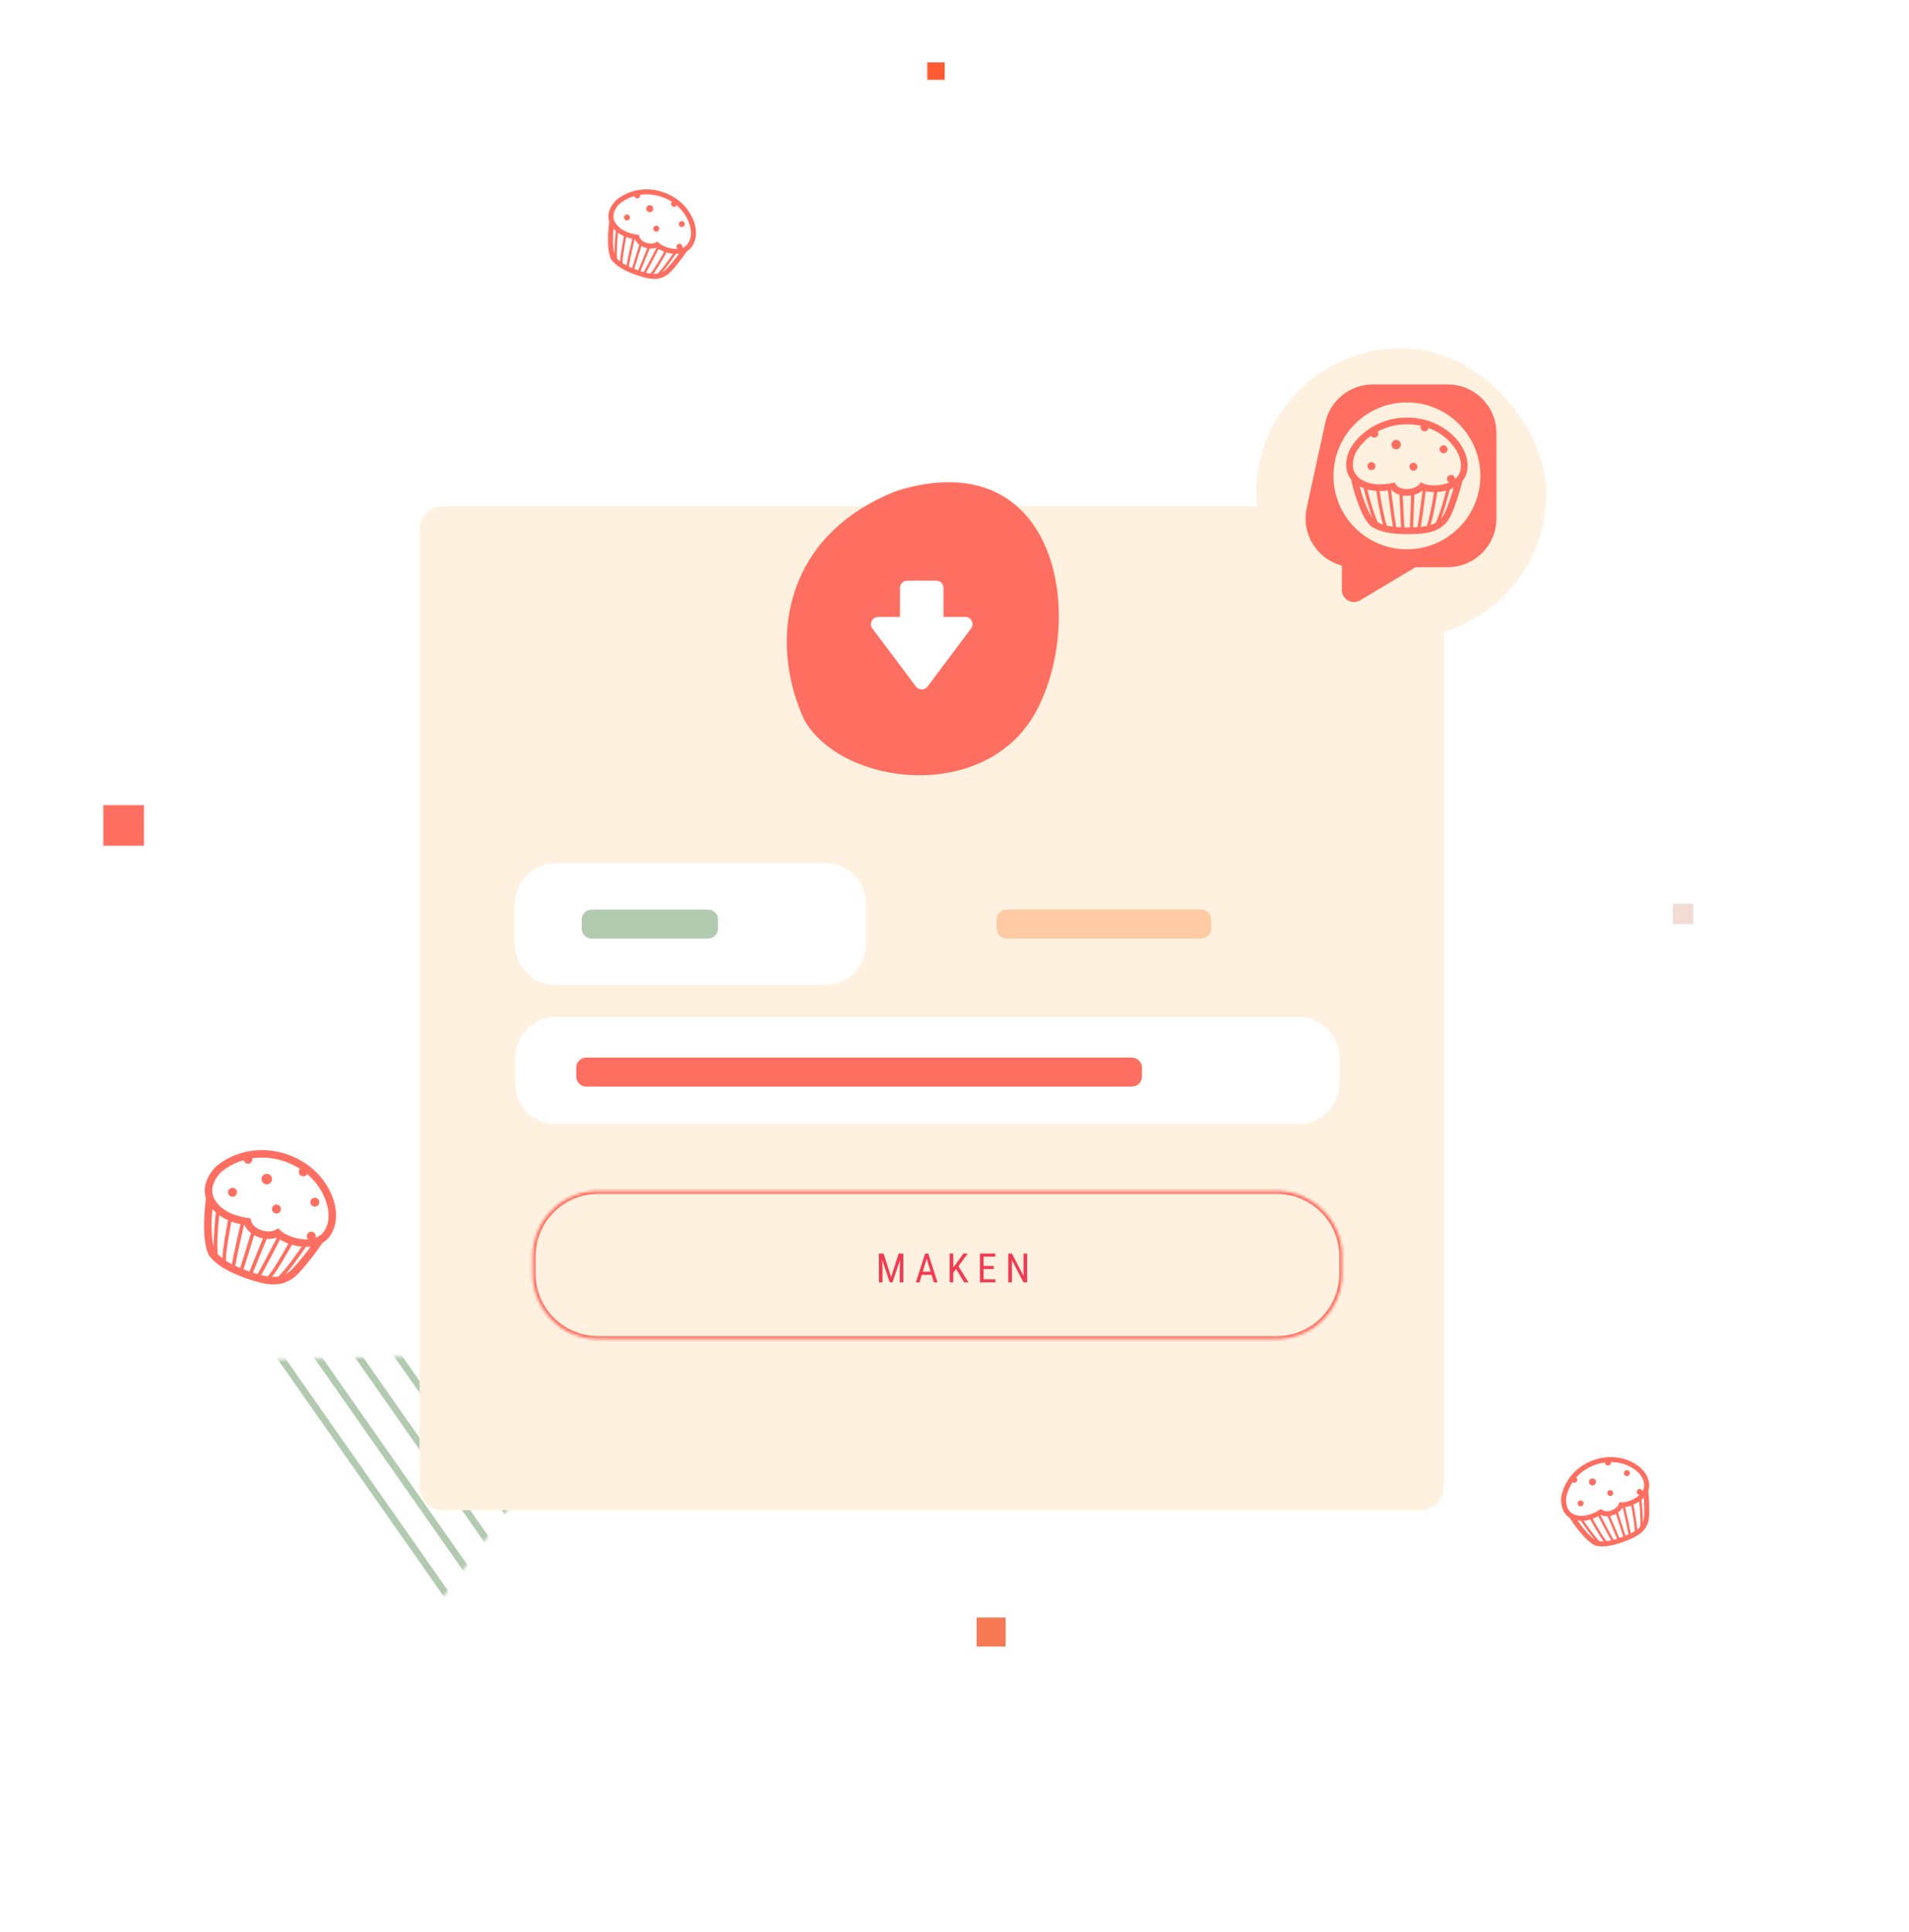 <svg width="658" height="666" viewBox="0 0 658 666" fill="none" xmlns="http://www.w3.org/2000/svg">
<path fill-rule="evenodd" clip-rule="evenodd" d="M35.62 277.506H49.62V291.506H35.62V277.506Z" fill="#FF6F61"/>
<path fill-rule="evenodd" clip-rule="evenodd" d="M336.62 557.506H346.62V567.506H336.62V557.506Z" fill="#F77A56"/>
<path fill-rule="evenodd" clip-rule="evenodd" d="M319.62 21.506H325.62V27.506H319.62V21.506Z" fill="#FF5B32"/>
<path fill-rule="evenodd" clip-rule="evenodd" d="M576.62 311.506H583.62V318.506H576.62V311.506Z" fill="#F2DAD5"/>
<path fill-rule="evenodd" clip-rule="evenodd" d="M101.364 184.201C100.792 185.111 100.245 186.514 99.885 186.459C93.763 185.533 87.873 183.768 83.614 178.535C82.636 177.329 82.089 174.89 82.505 173.405C82.879 172.09 84.981 170.331 86.136 170.468C93.92 171.443 98.346 177.017 101.364 184.201Z" fill="white"/>
<path fill-rule="evenodd" clip-rule="evenodd" d="M92.274 107.736C91.41 108.655 90.649 109.67 89.617 110.413C89.332 110.617 88.122 110.125 87.548 109.722C85.096 108.047 82.723 106.177 83.522 103.168C83.788 102.149 85.073 101.234 86.119 100.511C86.413 100.303 87.618 100.779 88.206 101.17C90.7 102.821 92.835 104.679 92.274 107.736Z" fill="white"/>
<path fill-rule="evenodd" clip-rule="evenodd" d="M164.017 97.136C162.705 98.249 161.586 99.887 160.101 100.263C158.543 100.674 155.663 100.453 155.062 99.511C152.113 94.826 151.204 89.735 154.262 84.65C154.617 84.053 155.663 83.387 156.295 83.467C158.005 83.677 160.331 83.758 161.22 84.805C164.247 88.347 164.864 92.667 164.017 97.136Z" fill="white"/>
<path fill-rule="evenodd" clip-rule="evenodd" d="M535.844 467.612C599.014 343.019 521.539 1.581 236.517 112.916C-48.505 224.252 79.626 411.731 176.376 488.71C273.126 565.688 472.674 592.205 535.844 467.612Z" fill="white"/>
<mask id="mask0_309_2365" style="mask-type:luminance" maskUnits="userSpaceOnUse" x="91" y="465" width="124" height="87">
<path d="M214.616 467.06L152.505 550.754C152.482 550.785 152.457 550.815 152.43 550.843C152.404 550.872 152.375 550.899 152.345 550.924C152.315 550.949 152.284 550.972 152.252 550.993C152.219 551.015 152.185 551.034 152.15 551.051C152.116 551.069 152.08 551.084 152.043 551.097C152.007 551.11 151.969 551.122 151.932 551.131C151.893 551.14 151.855 551.147 151.816 551.15C151.778 551.155 151.739 551.157 151.7 551.157C151.661 551.157 151.622 551.155 151.583 551.15C151.544 551.146 151.506 551.138 151.468 551.129C151.43 551.12 151.393 551.109 151.357 551.095C151.32 551.082 151.284 551.066 151.249 551.048C151.215 551.031 151.182 551.011 151.15 550.99C151.117 550.968 151.085 550.945 151.056 550.92C151.026 550.894 150.998 550.867 150.971 550.838C150.945 550.81 150.92 550.78 150.897 550.749L91.953 470.298C91.939 470.279 91.926 470.261 91.914 470.241C91.902 470.222 91.891 470.203 91.88 470.183C91.869 470.163 91.859 470.143 91.85 470.122C91.84 470.101 91.832 470.08 91.824 470.059C91.816 470.038 91.808 470.017 91.802 469.995C91.795 469.973 91.789 469.951 91.784 469.929C91.779 469.907 91.775 469.885 91.772 469.863C91.768 469.84 91.765 469.818 91.763 469.795C91.761 469.773 91.76 469.75 91.76 469.727C91.759 469.705 91.76 469.682 91.761 469.659C91.762 469.637 91.763 469.614 91.766 469.592C91.769 469.569 91.772 469.547 91.776 469.525C91.78 469.502 91.785 469.48 91.791 469.458C91.797 469.436 91.803 469.415 91.81 469.393C91.817 469.372 91.825 469.35 91.834 469.329C91.842 469.308 91.852 469.288 91.861 469.267C91.871 469.247 91.882 469.227 91.893 469.207C91.905 469.188 91.917 469.169 91.929 469.15C91.942 469.131 91.955 469.113 91.969 469.095C91.983 469.077 91.998 469.059 92.013 469.042C92.028 469.026 92.043 469.009 92.059 468.993C92.076 468.977 92.092 468.962 92.11 468.947C92.127 468.933 92.145 468.919 92.163 468.905C92.181 468.892 92.2 468.879 92.219 468.867C92.238 468.854 92.257 468.843 92.277 468.832C92.297 468.821 92.317 468.811 92.338 468.801C92.358 468.792 92.379 468.783 92.4 468.775C92.421 468.766 92.443 468.759 92.464 468.752C92.486 468.746 92.508 468.74 92.53 468.735C92.552 468.729 92.574 468.725 92.597 468.721C92.619 468.718 92.641 468.715 92.664 468.713C92.686 468.71 92.709 468.709 92.732 468.709L213.787 465.466C213.81 465.466 213.834 465.466 213.857 465.467C213.88 465.468 213.903 465.47 213.927 465.472C213.95 465.475 213.973 465.478 213.996 465.483C214.018 465.487 214.041 465.492 214.064 465.498C214.086 465.504 214.109 465.51 214.131 465.518C214.153 465.525 214.175 465.533 214.196 465.542C214.218 465.551 214.239 465.561 214.26 465.571C214.28 465.581 214.301 465.592 214.321 465.604C214.341 465.616 214.361 465.629 214.38 465.642C214.399 465.655 214.418 465.669 214.436 465.683C214.454 465.698 214.472 465.713 214.489 465.729C214.506 465.744 214.523 465.761 214.539 465.777C214.555 465.794 214.57 465.812 214.585 465.83C214.6 465.848 214.614 465.866 214.627 465.885C214.641 465.904 214.654 465.923 214.666 465.943C214.678 465.963 214.69 465.983 214.7 466.004C214.711 466.025 214.721 466.046 214.73 466.067C214.74 466.088 214.748 466.11 214.756 466.132C214.764 466.154 214.771 466.176 214.777 466.199C214.783 466.221 214.788 466.244 214.793 466.266C214.798 466.289 214.801 466.312 214.804 466.335C214.808 466.358 214.81 466.382 214.811 466.405C214.813 466.428 214.813 466.451 214.813 466.475C214.813 466.498 214.812 466.521 214.81 466.544C214.808 466.568 214.805 466.591 214.802 466.614C214.798 466.637 214.794 466.66 214.789 466.682C214.784 466.705 214.778 466.727 214.771 466.75C214.765 466.772 214.757 466.794 214.749 466.816C214.741 466.838 214.732 466.859 214.723 466.88C214.713 466.902 214.702 466.922 214.691 466.943C214.68 466.963 214.668 466.983 214.656 467.003C214.643 467.023 214.63 467.042 214.616 467.06Z" fill="white"/>
</mask>
<g mask="url(#mask0_309_2365)">
<path fill-rule="evenodd" clip-rule="evenodd" d="M272.088 497.716L270.172 499.058L191.634 386.894L193.55 385.552L272.088 497.716Z" fill="#B2CBB0"/>
<path fill-rule="evenodd" clip-rule="evenodd" d="M261.929 504.491L260.013 505.833L181.474 393.669L183.391 392.327L261.929 504.491Z" fill="#B2CBB0"/>
<path fill-rule="evenodd" clip-rule="evenodd" d="M254.007 510.583L252.091 511.924L173.553 399.76L175.469 398.418L254.007 510.583Z" fill="#B2CBB0"/>
<path fill-rule="evenodd" clip-rule="evenodd" d="M243.848 517.357L241.932 518.699L163.393 406.535L165.31 405.193L243.848 517.357Z" fill="#B2CBB0"/>
<path fill-rule="evenodd" clip-rule="evenodd" d="M233.688 524.132L231.772 525.474L153.234 413.31L155.15 411.968L233.688 524.132Z" fill="#B2CBB0"/>
<path fill-rule="evenodd" clip-rule="evenodd" d="M225.767 530.224L223.85 531.565L145.312 419.401L147.229 418.06L225.767 530.224Z" fill="#B2CBB0"/>
<path fill-rule="evenodd" clip-rule="evenodd" d="M215.607 536.999L213.691 538.34L135.153 426.176L137.069 424.834L215.607 536.999Z" fill="#B2CBB0"/>
<path fill-rule="evenodd" clip-rule="evenodd" d="M206.961 544.893L205.045 546.234L126.507 434.07L128.423 432.729L206.961 544.893Z" fill="#B2CBB0"/>
<path fill-rule="evenodd" clip-rule="evenodd" d="M196.356 549.864L194.44 551.206L115.902 439.042L117.818 437.7L196.356 549.864Z" fill="#B2CBB0"/>
<path fill-rule="evenodd" clip-rule="evenodd" d="M187.368 556.639L185.452 557.981L106.914 445.817L108.83 444.475L187.368 556.639Z" fill="#B2CBB0"/>
<path fill-rule="evenodd" clip-rule="evenodd" d="M178.721 564.534L176.805 565.875L98.266 453.711L100.183 452.37L178.721 564.534Z" fill="#B2CBB0"/>
<path fill-rule="evenodd" clip-rule="evenodd" d="M169.287 569.505L167.371 570.847L88.833 458.683L90.749 457.341L169.287 569.505Z" fill="#B2CBB0"/>
<path fill-rule="evenodd" clip-rule="evenodd" d="M159.47 577.399L157.554 578.741L79.016 466.577L80.932 465.235L159.47 577.399Z" fill="#B2CBB0"/>
<path fill-rule="evenodd" clip-rule="evenodd" d="M150.087 582.713L148.171 584.055L69.633 471.891L71.549 470.549L150.087 582.713Z" fill="#B2CBB0"/>
</g>
<g filter="url(#filter0_d_309_2365)">
<path fill-rule="evenodd" clip-rule="evenodd" d="M152.619 149.506H489.621C489.752 149.506 489.882 149.509 490.013 149.515C490.144 149.522 490.275 149.532 490.405 149.544C490.535 149.557 490.665 149.573 490.795 149.592C490.924 149.612 491.053 149.634 491.181 149.66C491.31 149.685 491.438 149.714 491.565 149.746C491.692 149.777 491.818 149.812 491.943 149.85C492.068 149.888 492.193 149.929 492.316 149.973C492.439 150.018 492.561 150.065 492.682 150.115C492.803 150.165 492.922 150.218 493.041 150.274C493.159 150.33 493.276 150.389 493.392 150.45C493.507 150.512 493.621 150.577 493.733 150.644C493.846 150.711 493.956 150.781 494.065 150.854C494.174 150.927 494.281 151.002 494.386 151.08C494.491 151.158 494.595 151.239 494.696 151.322C494.797 151.405 494.896 151.49 494.993 151.578C495.09 151.666 495.184 151.756 495.277 151.849C495.37 151.941 495.46 152.036 495.548 152.133C495.636 152.23 495.721 152.329 495.804 152.43C495.887 152.532 495.968 152.635 496.046 152.74C496.124 152.845 496.199 152.952 496.272 153.061C496.345 153.17 496.415 153.28 496.482 153.393C496.549 153.505 496.614 153.619 496.675 153.734C496.737 153.85 496.796 153.967 496.852 154.085C496.908 154.203 496.961 154.323 497.011 154.444C497.061 154.565 497.108 154.687 497.152 154.81C497.197 154.933 497.238 155.058 497.276 155.183C497.314 155.308 497.349 155.434 497.38 155.561C497.412 155.688 497.441 155.816 497.466 155.944C497.492 156.073 497.514 156.202 497.533 156.331C497.552 156.461 497.568 156.591 497.581 156.721C497.594 156.851 497.604 156.982 497.61 157.112C497.617 157.243 497.62 157.374 497.62 157.505V487.507C497.62 487.638 497.617 487.768 497.61 487.899C497.604 488.03 497.594 488.161 497.581 488.291C497.568 488.421 497.552 488.551 497.533 488.681C497.514 488.81 497.492 488.939 497.466 489.067C497.441 489.196 497.412 489.324 497.38 489.451C497.349 489.578 497.314 489.704 497.276 489.829C497.238 489.954 497.197 490.079 497.152 490.202C497.108 490.325 497.061 490.447 497.011 490.568C496.961 490.689 496.908 490.808 496.852 490.927C496.796 491.045 496.737 491.162 496.675 491.278C496.614 491.393 496.549 491.507 496.482 491.619C496.415 491.732 496.345 491.842 496.272 491.951C496.199 492.06 496.124 492.167 496.046 492.272C495.968 492.377 495.887 492.48 495.804 492.581C495.721 492.682 495.636 492.782 495.548 492.879C495.46 492.976 495.37 493.07 495.277 493.163C495.184 493.256 495.09 493.346 494.993 493.434C494.896 493.522 494.797 493.607 494.696 493.69C494.595 493.773 494.491 493.854 494.386 493.932C494.281 494.01 494.174 494.085 494.065 494.158C493.956 494.231 493.846 494.301 493.733 494.368C493.621 494.435 493.507 494.5 493.392 494.561C493.276 494.623 493.159 494.682 493.041 494.738C492.922 494.794 492.803 494.847 492.682 494.897C492.561 494.947 492.439 494.994 492.316 495.038C492.193 495.083 492.068 495.124 491.943 495.162C491.818 495.2 491.692 495.235 491.565 495.266C491.438 495.298 491.31 495.327 491.181 495.352C491.053 495.378 490.924 495.4 490.795 495.419C490.665 495.438 490.535 495.454 490.405 495.467C490.275 495.48 490.144 495.49 490.013 495.496C489.882 495.503 489.752 495.506 489.621 495.506H152.619C152.488 495.506 152.357 495.503 152.227 495.496C152.096 495.49 151.965 495.48 151.835 495.467C151.705 495.454 151.575 495.438 151.445 495.419C151.316 495.4 151.187 495.378 151.059 495.352C150.93 495.327 150.803 495.298 150.676 495.266C150.549 495.235 150.422 495.2 150.297 495.162C150.172 495.124 150.048 495.083 149.924 495.038C149.801 494.994 149.679 494.947 149.558 494.897C149.437 494.847 149.317 494.794 149.199 494.738C149.081 494.682 148.964 494.623 148.848 494.561C148.733 494.5 148.619 494.435 148.507 494.368C148.395 494.301 148.284 494.231 148.175 494.158C148.066 494.085 147.959 494.01 147.854 493.932C147.749 493.854 147.646 493.773 147.545 493.69C147.443 493.607 147.344 493.522 147.247 493.434C147.15 493.346 147.056 493.256 146.963 493.163C146.87 493.07 146.78 492.976 146.692 492.879C146.604 492.782 146.519 492.682 146.436 492.581C146.353 492.48 146.272 492.377 146.194 492.272C146.116 492.167 146.041 492.06 145.968 491.951C145.895 491.842 145.825 491.732 145.758 491.619C145.691 491.507 145.626 491.393 145.565 491.278C145.503 491.162 145.444 491.045 145.388 490.927C145.332 490.808 145.279 490.689 145.229 490.568C145.179 490.447 145.132 490.325 145.088 490.202C145.044 490.079 145.003 489.954 144.965 489.829C144.927 489.704 144.892 489.578 144.86 489.451C144.828 489.324 144.799 489.196 144.774 489.067C144.748 488.939 144.726 488.81 144.707 488.681C144.687 488.551 144.671 488.421 144.659 488.291C144.646 488.161 144.636 488.03 144.63 487.899C144.623 487.768 144.62 487.638 144.62 487.507V157.505C144.62 157.374 144.623 157.243 144.63 157.112C144.636 156.982 144.646 156.851 144.659 156.721C144.671 156.591 144.687 156.461 144.707 156.331C144.726 156.202 144.748 156.073 144.774 155.944C144.799 155.816 144.828 155.688 144.86 155.561C144.892 155.434 144.927 155.308 144.965 155.183C145.003 155.058 145.044 154.933 145.088 154.81C145.132 154.687 145.179 154.565 145.229 154.444C145.279 154.323 145.332 154.203 145.388 154.085C145.444 153.967 145.503 153.85 145.565 153.734C145.626 153.619 145.691 153.505 145.758 153.393C145.825 153.28 145.895 153.17 145.968 153.061C146.041 152.952 146.116 152.845 146.194 152.74C146.272 152.635 146.353 152.532 146.436 152.43C146.519 152.329 146.604 152.23 146.692 152.133C146.78 152.036 146.87 151.941 146.963 151.849C147.056 151.756 147.15 151.666 147.247 151.578C147.344 151.49 147.443 151.405 147.545 151.322C147.646 151.239 147.749 151.158 147.854 151.08C147.959 151.002 148.066 150.927 148.175 150.854C148.284 150.781 148.395 150.711 148.507 150.644C148.619 150.577 148.733 150.512 148.848 150.45C148.964 150.389 149.081 150.33 149.199 150.274C149.317 150.218 149.437 150.165 149.558 150.115C149.679 150.065 149.801 150.018 149.924 149.973C150.048 149.929 150.172 149.888 150.297 149.85C150.422 149.812 150.549 149.777 150.676 149.746C150.803 149.714 150.93 149.685 151.059 149.66C151.187 149.634 151.316 149.612 151.445 149.592C151.575 149.573 151.705 149.557 151.835 149.544C151.965 149.532 152.096 149.522 152.227 149.515C152.357 149.509 152.488 149.506 152.619 149.506Z" fill="#FFF1E0"/>
</g>
<path fill-rule="evenodd" clip-rule="evenodd" d="M191.619 350.506H447.621C447.85 350.506 448.079 350.511 448.308 350.523C448.537 350.534 448.765 350.551 448.993 350.573C449.221 350.596 449.448 350.624 449.675 350.657C449.902 350.691 450.127 350.73 450.352 350.775C450.577 350.82 450.8 350.87 451.022 350.925C451.245 350.981 451.466 351.042 451.685 351.109C451.904 351.175 452.122 351.247 452.337 351.324C452.553 351.401 452.767 351.484 452.978 351.571C453.19 351.659 453.399 351.752 453.606 351.85C453.813 351.948 454.018 352.051 454.22 352.159C454.422 352.267 454.621 352.38 454.818 352.498C455.015 352.615 455.208 352.738 455.398 352.865C455.589 352.992 455.776 353.124 455.96 353.261C456.144 353.397 456.325 353.538 456.502 353.683C456.679 353.829 456.852 353.978 457.022 354.132C457.192 354.286 457.358 354.444 457.52 354.606C457.682 354.768 457.84 354.934 457.994 355.104C458.147 355.273 458.297 355.447 458.442 355.624C458.587 355.801 458.728 355.982 458.865 356.166C459.002 356.35 459.134 356.537 459.261 356.727C459.388 356.918 459.511 357.111 459.628 357.308C459.746 357.504 459.859 357.704 459.967 357.906C460.075 358.108 460.178 358.312 460.276 358.52C460.374 358.727 460.467 358.936 460.554 359.148C460.642 359.359 460.725 359.573 460.802 359.789C460.879 360.004 460.95 360.222 461.017 360.441C461.084 360.66 461.145 360.881 461.2 361.103C461.256 361.326 461.306 361.549 461.351 361.774C461.396 361.998 461.435 362.224 461.468 362.451C461.502 362.677 461.53 362.905 461.553 363.133C461.575 363.361 461.592 363.589 461.603 363.818C461.614 364.047 461.62 364.276 461.62 364.505V373.507C461.62 373.736 461.614 373.965 461.603 374.194C461.592 374.423 461.575 374.651 461.553 374.879C461.53 375.107 461.502 375.334 461.468 375.561C461.435 375.788 461.396 376.013 461.351 376.238C461.306 376.463 461.256 376.686 461.2 376.908C461.145 377.131 461.084 377.351 461.017 377.571C460.95 377.79 460.879 378.007 460.802 378.223C460.725 378.439 460.642 378.652 460.554 378.864C460.467 379.076 460.374 379.285 460.276 379.492C460.178 379.699 460.075 379.904 459.967 380.106C459.859 380.308 459.746 380.507 459.628 380.704C459.511 380.9 459.388 381.094 459.261 381.284C459.134 381.475 459.002 381.662 458.865 381.846C458.728 382.03 458.587 382.211 458.442 382.388C458.297 382.565 458.147 382.738 457.994 382.908C457.84 383.078 457.682 383.244 457.52 383.406C457.358 383.568 457.192 383.726 457.022 383.879C456.852 384.033 456.679 384.183 456.502 384.328C456.325 384.474 456.144 384.614 455.96 384.751C455.776 384.887 455.589 385.019 455.398 385.147C455.208 385.274 455.015 385.396 454.818 385.514C454.621 385.632 454.422 385.745 454.22 385.853C454.018 385.961 453.813 386.064 453.606 386.162C453.399 386.26 453.19 386.353 452.978 386.44C452.767 386.528 452.553 386.61 452.337 386.688C452.122 386.765 451.904 386.837 451.685 386.903C451.466 386.97 451.245 387.031 451.022 387.086C450.8 387.142 450.577 387.192 450.352 387.237C450.127 387.282 449.902 387.321 449.675 387.354C449.448 387.388 449.221 387.416 448.993 387.438C448.765 387.461 448.537 387.478 448.308 387.489C448.079 387.5 447.85 387.506 447.621 387.506H191.619C191.39 387.506 191.161 387.5 190.932 387.489C190.703 387.478 190.475 387.461 190.247 387.438C190.019 387.416 189.792 387.388 189.565 387.354C189.338 387.321 189.113 387.282 188.888 387.237C188.663 387.192 188.44 387.142 188.218 387.086C187.995 387.031 187.775 386.97 187.555 386.903C187.336 386.837 187.119 386.765 186.903 386.688C186.687 386.61 186.474 386.528 186.262 386.44C186.05 386.353 185.841 386.26 185.634 386.162C185.427 386.064 185.222 385.961 185.02 385.853C184.818 385.745 184.619 385.632 184.422 385.514C184.226 385.396 184.032 385.274 183.842 385.147C183.651 385.019 183.464 384.887 183.28 384.751C183.096 384.614 182.915 384.474 182.738 384.328C182.561 384.183 182.388 384.033 182.218 383.879C182.048 383.726 181.882 383.568 181.72 383.406C181.558 383.244 181.4 383.078 181.247 382.908C181.093 382.738 180.943 382.565 180.798 382.388C180.652 382.211 180.511 382.03 180.375 381.846C180.239 381.662 180.107 381.475 179.979 381.284C179.852 381.094 179.73 380.9 179.612 380.704C179.494 380.507 179.381 380.308 179.273 380.106C179.165 379.904 179.062 379.699 178.964 379.492C178.866 379.285 178.773 379.076 178.686 378.864C178.598 378.652 178.516 378.439 178.438 378.223C178.361 378.007 178.289 377.79 178.223 377.571C178.156 377.351 178.095 377.131 178.04 376.908C177.984 376.686 177.934 376.463 177.889 376.238C177.844 376.013 177.805 375.788 177.772 375.561C177.738 375.334 177.71 375.107 177.688 374.879C177.665 374.651 177.648 374.423 177.637 374.194C177.626 373.965 177.62 373.736 177.62 373.507V364.505C177.62 364.276 177.626 364.047 177.637 363.818C177.648 363.589 177.665 363.361 177.688 363.133C177.71 362.905 177.738 362.677 177.772 362.451C177.805 362.224 177.844 361.998 177.889 361.774C177.934 361.549 177.984 361.326 178.04 361.103C178.095 360.881 178.156 360.66 178.223 360.441C178.289 360.222 178.361 360.004 178.438 359.789C178.516 359.573 178.598 359.359 178.686 359.148C178.773 358.936 178.866 358.727 178.964 358.52C179.062 358.312 179.165 358.108 179.273 357.906C179.381 357.704 179.494 357.504 179.612 357.308C179.73 357.111 179.852 356.918 179.979 356.727C180.107 356.537 180.239 356.35 180.375 356.166C180.511 355.982 180.652 355.801 180.798 355.624C180.943 355.447 181.093 355.273 181.247 355.104C181.4 354.934 181.558 354.768 181.72 354.606C181.882 354.444 182.048 354.286 182.218 354.132C182.388 353.978 182.561 353.829 182.738 353.683C182.915 353.538 183.096 353.397 183.28 353.261C183.464 353.124 183.651 352.992 183.842 352.865C184.032 352.738 184.226 352.615 184.422 352.498C184.619 352.38 184.818 352.267 185.02 352.159C185.222 352.051 185.427 351.948 185.634 351.85C185.841 351.752 186.05 351.659 186.262 351.571C186.474 351.484 186.687 351.401 186.903 351.324C187.119 351.247 187.336 351.175 187.555 351.109C187.775 351.042 187.995 350.981 188.218 350.925C188.44 350.87 188.663 350.82 188.888 350.775C189.113 350.73 189.338 350.691 189.565 350.657C189.792 350.624 190.019 350.596 190.247 350.573C190.475 350.551 190.703 350.534 190.932 350.523C191.161 350.511 191.39 350.506 191.619 350.506Z" fill="white"/>
<path fill-rule="evenodd" clip-rule="evenodd" d="M202.119 364.506H390.121C390.236 364.506 390.35 364.511 390.464 364.523C390.578 364.534 390.691 364.551 390.804 364.573C390.916 364.595 391.027 364.623 391.137 364.657C391.246 364.69 391.354 364.728 391.46 364.772C391.566 364.816 391.669 364.865 391.77 364.919C391.871 364.973 391.97 365.032 392.065 365.096C392.16 365.159 392.252 365.227 392.341 365.3C392.43 365.373 392.514 365.45 392.595 365.531C392.676 365.612 392.753 365.697 392.826 365.785C392.899 365.874 392.967 365.966 393.03 366.061C393.094 366.156 393.153 366.254 393.207 366.355C393.261 366.457 393.31 366.56 393.354 366.666C393.397 366.772 393.436 366.879 393.469 366.989C393.502 367.099 393.53 367.21 393.553 367.322C393.575 367.435 393.592 367.548 393.603 367.662C393.614 367.776 393.62 367.89 393.62 368.005V371.007C393.62 371.121 393.614 371.236 393.603 371.35C393.592 371.464 393.575 371.577 393.553 371.689C393.53 371.802 393.502 371.913 393.469 372.023C393.436 372.132 393.397 372.24 393.354 372.346C393.31 372.452 393.261 372.555 393.207 372.656C393.153 372.757 393.094 372.856 393.03 372.951C392.967 373.046 392.899 373.138 392.826 373.227C392.753 373.315 392.676 373.4 392.595 373.481C392.514 373.562 392.43 373.639 392.341 373.712C392.252 373.784 392.16 373.853 392.065 373.916C391.97 373.98 391.871 374.039 391.77 374.093C391.669 374.147 391.566 374.196 391.46 374.24C391.354 374.283 391.246 374.322 391.137 374.355C391.027 374.388 390.916 374.416 390.804 374.439C390.691 374.461 390.578 374.478 390.464 374.489C390.35 374.5 390.236 374.506 390.121 374.506H202.119C202.005 374.506 201.89 374.5 201.776 374.489C201.662 374.478 201.549 374.461 201.436 374.439C201.324 374.416 201.213 374.388 201.103 374.355C200.994 374.322 200.886 374.283 200.78 374.24C200.674 374.196 200.571 374.147 200.47 374.093C200.369 374.039 200.27 373.98 200.175 373.916C200.08 373.853 199.988 373.784 199.899 373.712C199.811 373.639 199.726 373.562 199.645 373.481C199.564 373.4 199.487 373.315 199.414 373.227C199.342 373.138 199.273 373.046 199.21 372.951C199.146 372.856 199.087 372.757 199.033 372.656C198.979 372.555 198.93 372.452 198.886 372.346C198.843 372.24 198.804 372.132 198.771 372.023C198.738 371.913 198.71 371.802 198.687 371.689C198.665 371.577 198.648 371.464 198.637 371.35C198.626 371.236 198.62 371.121 198.62 371.007V368.005C198.62 367.89 198.626 367.776 198.637 367.662C198.648 367.548 198.665 367.435 198.687 367.322C198.71 367.21 198.738 367.099 198.771 366.989C198.804 366.879 198.843 366.772 198.886 366.666C198.93 366.56 198.979 366.457 199.033 366.355C199.087 366.254 199.146 366.156 199.21 366.061C199.273 365.966 199.342 365.874 199.414 365.785C199.487 365.697 199.564 365.612 199.645 365.531C199.726 365.45 199.811 365.373 199.899 365.3C199.988 365.227 200.08 365.159 200.175 365.096C200.27 365.032 200.369 364.973 200.47 364.919C200.571 364.865 200.674 364.816 200.78 364.772C200.886 364.728 200.994 364.69 201.103 364.657C201.213 364.623 201.324 364.595 201.436 364.573C201.549 364.551 201.662 364.534 201.776 364.523C201.89 364.511 202.005 364.506 202.119 364.506Z" fill="#FF6F61"/>
<mask id="mask1_309_2365" style="mask-type:luminance" maskUnits="userSpaceOnUse" x="183" y="410" width="280" height="52">
<path d="M206.119 410.506H440.121C440.489 410.506 440.857 410.515 441.225 410.533C441.593 410.551 441.96 410.578 442.326 410.614C442.693 410.65 443.058 410.695 443.422 410.749C443.787 410.803 444.149 410.866 444.51 410.938C444.871 411.01 445.231 411.091 445.588 411.18C445.945 411.27 446.3 411.368 446.652 411.475C447.005 411.582 447.354 411.697 447.701 411.821C448.048 411.945 448.391 412.078 448.731 412.218C449.071 412.359 449.408 412.509 449.741 412.666C450.074 412.823 450.402 412.989 450.727 413.163C451.052 413.336 451.372 413.518 451.688 413.707C452.004 413.896 452.315 414.093 452.621 414.298C452.927 414.502 453.228 414.714 453.524 414.933C453.819 415.153 454.109 415.379 454.394 415.613C454.679 415.846 454.957 416.087 455.23 416.334C455.503 416.581 455.77 416.835 456.03 417.096C456.291 417.356 456.545 417.623 456.792 417.895C457.039 418.168 457.28 418.447 457.513 418.732C457.746 419.016 457.973 419.306 458.192 419.602C458.411 419.898 458.623 420.199 458.828 420.505C459.033 420.811 459.23 421.122 459.419 421.438C459.608 421.754 459.79 422.074 459.963 422.399C460.137 422.724 460.303 423.052 460.46 423.385C460.617 423.718 460.766 424.055 460.907 424.395C461.048 424.735 461.181 425.078 461.305 425.425C461.429 425.772 461.544 426.121 461.651 426.474C461.758 426.826 461.856 427.181 461.946 427.538C462.035 427.895 462.116 428.254 462.188 428.616C462.259 428.977 462.322 429.339 462.376 429.704C462.43 430.068 462.475 430.433 462.512 430.8C462.548 431.166 462.575 431.533 462.593 431.901C462.611 432.269 462.62 432.637 462.62 433.005V439.007C462.62 439.375 462.611 439.743 462.593 440.111C462.575 440.479 462.548 440.846 462.512 441.212C462.475 441.579 462.43 441.944 462.376 442.308C462.322 442.672 462.259 443.035 462.188 443.396C462.116 443.757 462.035 444.116 461.946 444.474C461.856 444.831 461.758 445.186 461.651 445.538C461.544 445.89 461.429 446.24 461.305 446.587C461.181 446.933 461.048 447.277 460.907 447.617C460.766 447.957 460.617 448.294 460.46 448.626C460.303 448.959 460.137 449.288 459.963 449.613C459.79 449.938 459.608 450.258 459.419 450.574C459.23 450.889 459.033 451.2 458.828 451.507C458.623 451.813 458.411 452.114 458.192 452.409C457.973 452.705 457.746 452.995 457.513 453.28C457.28 453.565 457.039 453.843 456.792 454.116C456.545 454.389 456.291 454.656 456.03 454.916C455.77 455.176 455.503 455.43 455.23 455.678C454.957 455.925 454.679 456.165 454.394 456.399C454.109 456.632 453.819 456.859 453.524 457.078C453.228 457.298 452.927 457.51 452.621 457.714C452.314 457.919 452.003 458.116 451.688 458.305C451.372 458.494 451.052 458.676 450.727 458.849C450.402 459.023 450.074 459.188 449.741 459.346C449.408 459.503 449.071 459.652 448.731 459.793C448.391 459.934 448.048 460.067 447.701 460.191C447.354 460.315 447.005 460.43 446.652 460.537C446.3 460.644 445.945 460.742 445.588 460.832C445.231 460.921 444.871 461.002 444.51 461.074C444.149 461.145 443.787 461.208 443.422 461.262C443.058 461.316 442.693 461.361 442.326 461.398C441.96 461.434 441.593 461.461 441.225 461.479C440.857 461.497 440.489 461.506 440.121 461.506H206.119C205.751 461.506 205.383 461.497 205.015 461.479C204.647 461.461 204.28 461.434 203.914 461.398C203.547 461.361 203.182 461.316 202.818 461.262C202.454 461.208 202.091 461.145 201.73 461.074C201.369 461.002 201.01 460.921 200.652 460.832C200.295 460.742 199.94 460.644 199.588 460.537C199.236 460.43 198.886 460.315 198.539 460.191C198.193 460.067 197.849 459.934 197.509 459.793C197.169 459.652 196.832 459.503 196.5 459.346C196.167 459.188 195.838 459.023 195.513 458.849C195.188 458.676 194.868 458.494 194.552 458.305C194.237 458.116 193.926 457.919 193.619 457.714C193.313 457.51 193.012 457.298 192.716 457.078C192.421 456.859 192.131 456.632 191.846 456.399C191.561 456.165 191.283 455.925 191.01 455.677C190.737 455.43 190.47 455.176 190.21 454.916C189.95 454.656 189.696 454.389 189.448 454.116C189.201 453.843 188.961 453.565 188.727 453.28C188.494 452.995 188.267 452.705 188.048 452.409C187.828 452.114 187.616 451.813 187.412 451.507C187.207 451.2 187.01 450.889 186.821 450.574C186.632 450.258 186.45 449.938 186.277 449.613C186.103 449.288 185.938 448.959 185.78 448.626C185.623 448.294 185.474 447.957 185.333 447.617C185.192 447.277 185.059 446.933 184.935 446.587C184.811 446.24 184.696 445.89 184.589 445.538C184.482 445.186 184.384 444.831 184.294 444.474C184.205 444.116 184.124 443.757 184.052 443.396C183.981 443.035 183.918 442.672 183.864 442.308C183.81 441.944 183.765 441.579 183.728 441.212C183.692 440.846 183.665 440.479 183.647 440.111C183.629 439.743 183.62 439.375 183.62 439.007V433.005C183.62 432.637 183.629 432.269 183.647 431.901C183.665 431.533 183.692 431.166 183.728 430.8C183.765 430.433 183.81 430.068 183.864 429.704C183.918 429.339 183.981 428.977 184.052 428.616C184.124 428.254 184.205 427.895 184.294 427.538C184.384 427.181 184.482 426.826 184.589 426.474C184.696 426.121 184.811 425.772 184.935 425.425C185.059 425.078 185.192 424.735 185.333 424.395C185.474 424.055 185.623 423.718 185.78 423.385C185.938 423.052 186.103 422.724 186.277 422.399C186.45 422.074 186.632 421.754 186.821 421.438C187.01 421.122 187.207 420.811 187.412 420.505C187.616 420.199 187.828 419.898 188.048 419.602C188.267 419.306 188.494 419.016 188.727 418.732C188.961 418.447 189.201 418.168 189.448 417.895C189.696 417.623 189.95 417.356 190.21 417.096C190.47 416.835 190.737 416.581 191.01 416.334C191.283 416.087 191.561 415.846 191.846 415.613C192.131 415.379 192.421 415.153 192.716 414.933C193.012 414.714 193.313 414.502 193.619 414.298C193.926 414.093 194.237 413.896 194.552 413.707C194.868 413.518 195.188 413.336 195.513 413.163C195.838 412.989 196.167 412.823 196.5 412.666C196.832 412.509 197.169 412.359 197.509 412.218C197.849 412.078 198.193 411.945 198.539 411.821C198.886 411.697 199.236 411.582 199.588 411.475C199.94 411.368 200.295 411.27 200.652 411.18C201.01 411.091 201.369 411.01 201.73 410.938C202.091 410.866 202.454 410.803 202.818 410.749C203.182 410.695 203.547 410.65 203.914 410.614C204.28 410.578 204.647 410.551 205.015 410.533C205.383 410.515 205.751 410.506 206.119 410.506Z" fill="white"/>
</mask>
<g mask="url(#mask1_309_2365)">
<path d="M206.119 410.506H440.121C440.489 410.506 440.857 410.515 441.225 410.533C441.593 410.551 441.96 410.578 442.326 410.614C442.693 410.65 443.058 410.695 443.422 410.749C443.787 410.803 444.149 410.866 444.51 410.938C444.871 411.01 445.231 411.091 445.588 411.18C445.945 411.27 446.3 411.368 446.652 411.475C447.005 411.582 447.354 411.697 447.701 411.821C448.048 411.945 448.391 412.078 448.731 412.218C449.071 412.359 449.408 412.509 449.741 412.666C450.074 412.823 450.402 412.989 450.727 413.163C451.052 413.336 451.372 413.518 451.688 413.707C452.004 413.896 452.315 414.093 452.621 414.298C452.927 414.502 453.228 414.714 453.524 414.933C453.819 415.153 454.109 415.379 454.394 415.613C454.679 415.846 454.957 416.087 455.23 416.334C455.503 416.581 455.77 416.835 456.03 417.096C456.291 417.356 456.545 417.623 456.792 417.895C457.039 418.168 457.28 418.447 457.513 418.732C457.746 419.016 457.973 419.306 458.192 419.602C458.411 419.898 458.623 420.199 458.828 420.505C459.033 420.811 459.23 421.122 459.419 421.438C459.608 421.754 459.79 422.074 459.963 422.399C460.137 422.724 460.303 423.052 460.46 423.385C460.617 423.718 460.766 424.055 460.907 424.395C461.048 424.735 461.181 425.078 461.305 425.425C461.429 425.772 461.544 426.121 461.651 426.474C461.758 426.826 461.856 427.181 461.946 427.538C462.035 427.895 462.116 428.254 462.188 428.616C462.259 428.977 462.322 429.339 462.376 429.704C462.43 430.068 462.475 430.433 462.512 430.8C462.548 431.166 462.575 431.533 462.593 431.901C462.611 432.269 462.62 432.637 462.62 433.005V439.007C462.62 439.375 462.611 439.743 462.593 440.111C462.575 440.479 462.548 440.846 462.512 441.212C462.475 441.579 462.43 441.944 462.376 442.308C462.322 442.672 462.259 443.035 462.188 443.396C462.116 443.757 462.035 444.116 461.946 444.474C461.856 444.831 461.758 445.186 461.651 445.538C461.544 445.89 461.429 446.24 461.305 446.587C461.181 446.933 461.048 447.277 460.907 447.617C460.766 447.957 460.617 448.294 460.46 448.626C460.303 448.959 460.137 449.288 459.963 449.613C459.79 449.938 459.608 450.258 459.419 450.574C459.23 450.889 459.033 451.2 458.828 451.507C458.623 451.813 458.411 452.114 458.192 452.409C457.973 452.705 457.746 452.995 457.513 453.28C457.28 453.565 457.039 453.843 456.792 454.116C456.545 454.389 456.291 454.656 456.03 454.916C455.77 455.176 455.503 455.43 455.23 455.678C454.957 455.925 454.679 456.165 454.394 456.399C454.109 456.632 453.819 456.859 453.524 457.078C453.228 457.298 452.927 457.51 452.621 457.714C452.314 457.919 452.003 458.116 451.688 458.305C451.372 458.494 451.052 458.676 450.727 458.849C450.402 459.023 450.074 459.188 449.741 459.346C449.408 459.503 449.071 459.652 448.731 459.793C448.391 459.934 448.048 460.067 447.701 460.191C447.354 460.315 447.005 460.43 446.652 460.537C446.3 460.644 445.945 460.742 445.588 460.832C445.231 460.921 444.871 461.002 444.51 461.074C444.149 461.145 443.787 461.208 443.422 461.262C443.058 461.316 442.693 461.361 442.326 461.398C441.96 461.434 441.593 461.461 441.225 461.479C440.857 461.497 440.489 461.506 440.121 461.506H206.119C205.751 461.506 205.383 461.497 205.015 461.479C204.647 461.461 204.28 461.434 203.914 461.398C203.547 461.361 203.182 461.316 202.818 461.262C202.454 461.208 202.091 461.145 201.73 461.074C201.369 461.002 201.01 460.921 200.652 460.832C200.295 460.742 199.94 460.644 199.588 460.537C199.236 460.43 198.886 460.315 198.539 460.191C198.193 460.067 197.849 459.934 197.509 459.793C197.169 459.652 196.832 459.503 196.5 459.346C196.167 459.188 195.838 459.023 195.513 458.849C195.188 458.676 194.868 458.494 194.552 458.305C194.237 458.116 193.926 457.919 193.619 457.714C193.313 457.51 193.012 457.298 192.716 457.078C192.421 456.859 192.131 456.632 191.846 456.399C191.561 456.165 191.283 455.925 191.01 455.677C190.737 455.43 190.47 455.176 190.21 454.916C189.95 454.656 189.696 454.389 189.448 454.116C189.201 453.843 188.961 453.565 188.727 453.28C188.494 452.995 188.267 452.705 188.048 452.409C187.828 452.114 187.616 451.813 187.412 451.507C187.207 451.2 187.01 450.889 186.821 450.574C186.632 450.258 186.45 449.938 186.277 449.613C186.103 449.288 185.938 448.959 185.78 448.626C185.623 448.294 185.474 447.957 185.333 447.617C185.192 447.277 185.059 446.933 184.935 446.587C184.811 446.24 184.696 445.89 184.589 445.538C184.482 445.186 184.384 444.831 184.294 444.474C184.205 444.116 184.124 443.757 184.052 443.396C183.981 443.035 183.918 442.672 183.864 442.308C183.81 441.944 183.765 441.579 183.728 441.212C183.692 440.846 183.665 440.479 183.647 440.111C183.629 439.743 183.62 439.375 183.62 439.007V433.005C183.62 432.637 183.629 432.269 183.647 431.901C183.665 431.533 183.692 431.166 183.728 430.8C183.765 430.433 183.81 430.068 183.864 429.704C183.918 429.339 183.981 428.977 184.052 428.616C184.124 428.254 184.205 427.895 184.294 427.538C184.384 427.181 184.482 426.826 184.589 426.474C184.696 426.121 184.811 425.772 184.935 425.425C185.059 425.078 185.192 424.735 185.333 424.395C185.474 424.055 185.623 423.718 185.78 423.385C185.938 423.052 186.103 422.724 186.277 422.399C186.45 422.074 186.632 421.754 186.821 421.438C187.01 421.122 187.207 420.811 187.412 420.505C187.616 420.199 187.828 419.898 188.048 419.602C188.267 419.306 188.494 419.016 188.727 418.732C188.961 418.447 189.201 418.168 189.448 417.895C189.696 417.623 189.95 417.356 190.21 417.096C190.47 416.835 190.737 416.581 191.01 416.334C191.283 416.087 191.561 415.846 191.846 415.613C192.131 415.379 192.421 415.153 192.716 414.933C193.012 414.714 193.313 414.502 193.619 414.298C193.926 414.093 194.237 413.896 194.552 413.707C194.868 413.518 195.188 413.336 195.513 413.163C195.838 412.989 196.167 412.823 196.5 412.666C196.832 412.509 197.169 412.359 197.509 412.218C197.849 412.078 198.193 411.945 198.539 411.821C198.886 411.697 199.236 411.582 199.588 411.475C199.94 411.368 200.295 411.27 200.652 411.18C201.01 411.091 201.369 411.01 201.73 410.938C202.091 410.866 202.454 410.803 202.818 410.749C203.182 410.695 203.547 410.65 203.914 410.614C204.28 410.578 204.647 410.551 205.015 410.533C205.383 410.515 205.751 410.506 206.119 410.506Z" fill="#FFF1E0" stroke="#FF6F61" stroke-width="2"/>
</g>
<path fill-rule="evenodd" clip-rule="evenodd" d="M357.708 244.136C374.513 210.991 363.625 152.442 309.208 169.135C269.363 184.7 264.97 221.789 277.208 248.135C290.208 271.135 340.903 277.28 357.708 244.136Z" fill="#FF6F61"/>
<path d="M334.944 214.018C334.519 213.17 333.654 212.635 332.707 212.635H325.207V202.635C325.207 201.255 324.089 200.135 322.707 200.135H312.707C311.327 200.135 310.207 201.255 310.207 202.635V212.635H302.707C301.762 212.635 300.897 213.17 300.472 214.018C300.049 214.865 300.139 215.878 300.709 216.635L315.709 236.636C316.179 237.266 316.922 237.636 317.707 237.636C318.494 237.636 319.237 237.266 319.707 236.636L334.707 216.635C335.277 215.878 335.367 214.865 334.944 214.018Z" fill="white"/>
<path fill-rule="evenodd" clip-rule="evenodd" d="M191.499 297.5H284.501C284.73 297.5 284.959 297.506 285.188 297.517C285.417 297.528 285.645 297.545 285.873 297.567C286.101 297.59 286.328 297.618 286.555 297.652C286.782 297.685 287.007 297.724 287.232 297.769C287.457 297.814 287.68 297.864 287.902 297.92C288.125 297.975 288.346 298.036 288.565 298.103C288.784 298.169 289.002 298.241 289.217 298.318C289.433 298.396 289.647 298.478 289.858 298.566C290.07 298.653 290.279 298.746 290.486 298.844C290.693 298.942 290.898 299.045 291.1 299.153C291.302 299.261 291.501 299.374 291.698 299.492C291.895 299.609 292.088 299.732 292.278 299.859C292.469 299.987 292.656 300.118 292.84 300.255C293.024 300.391 293.205 300.532 293.382 300.678C293.559 300.823 293.733 300.973 293.902 301.126C294.072 301.28 294.238 301.438 294.4 301.6C294.562 301.762 294.72 301.928 294.874 302.098C295.027 302.268 295.177 302.441 295.322 302.618C295.467 302.795 295.608 302.976 295.745 303.16C295.882 303.344 296.014 303.531 296.141 303.722C296.268 303.912 296.391 304.106 296.508 304.302C296.626 304.499 296.739 304.698 296.847 304.9C296.955 305.102 297.058 305.307 297.156 305.514C297.254 305.721 297.347 305.93 297.434 306.142C297.522 306.353 297.605 306.567 297.682 306.783C297.759 306.999 297.83 307.216 297.897 307.435C297.964 307.655 298.025 307.875 298.08 308.097C298.136 308.32 298.186 308.543 298.231 308.768C298.276 308.993 298.315 309.218 298.348 309.445C298.382 309.672 298.41 309.899 298.433 310.127C298.455 310.355 298.472 310.583 298.483 310.812C298.494 311.041 298.5 311.27 298.5 311.499V325.501C298.5 325.73 298.494 325.959 298.483 326.188C298.472 326.417 298.455 326.645 298.433 326.873C298.41 327.101 298.382 327.328 298.348 327.555C298.315 327.782 298.276 328.007 298.231 328.232C298.186 328.457 298.136 328.68 298.08 328.903C298.025 329.125 297.964 329.345 297.897 329.565C297.83 329.784 297.759 330.001 297.682 330.217C297.605 330.433 297.522 330.647 297.434 330.858C297.347 331.07 297.254 331.279 297.156 331.486C297.058 331.693 296.955 331.898 296.847 332.1C296.739 332.302 296.626 332.501 296.508 332.698C296.391 332.894 296.268 333.088 296.141 333.278C296.014 333.469 295.882 333.656 295.745 333.84C295.608 334.024 295.467 334.205 295.322 334.382C295.177 334.559 295.027 334.732 294.874 334.902C294.72 335.072 294.562 335.238 294.4 335.4C294.238 335.562 294.072 335.72 293.902 335.874C293.733 336.027 293.559 336.177 293.382 336.322C293.205 336.468 293.024 336.609 292.84 336.745C292.656 336.882 292.469 337.013 292.278 337.141C292.088 337.268 291.895 337.391 291.698 337.508C291.501 337.626 291.302 337.739 291.1 337.847C290.898 337.955 290.693 338.058 290.486 338.156C290.279 338.254 290.07 338.347 289.858 338.434C289.647 338.522 289.433 338.605 289.217 338.682C289.002 338.759 288.784 338.831 288.565 338.897C288.346 338.964 288.125 339.025 287.902 339.081C287.68 339.136 287.457 339.186 287.232 339.231C287.007 339.276 286.782 339.315 286.555 339.348C286.328 339.382 286.101 339.41 285.873 339.433C285.645 339.455 285.417 339.472 285.188 339.483C284.959 339.494 284.73 339.5 284.501 339.5H191.499C191.27 339.5 191.041 339.494 190.812 339.483C190.583 339.472 190.355 339.455 190.127 339.433C189.899 339.41 189.672 339.382 189.445 339.348C189.218 339.315 188.993 339.276 188.768 339.231C188.543 339.186 188.32 339.136 188.097 339.081C187.875 339.025 187.655 338.964 187.435 338.897C187.216 338.831 186.999 338.759 186.783 338.682C186.567 338.605 186.353 338.522 186.142 338.434C185.93 338.347 185.721 338.254 185.514 338.156C185.307 338.058 185.102 337.955 184.9 337.847C184.698 337.739 184.499 337.626 184.302 337.508C184.106 337.391 183.912 337.268 183.722 337.141C183.531 337.013 183.344 336.882 183.16 336.745C182.976 336.609 182.795 336.468 182.618 336.322C182.441 336.177 182.268 336.027 182.098 335.874C181.928 335.72 181.762 335.562 181.6 335.4C181.438 335.238 181.28 335.072 181.126 334.902C180.973 334.732 180.823 334.559 180.678 334.382C180.532 334.205 180.391 334.024 180.255 333.84C180.118 333.656 179.987 333.469 179.859 333.278C179.732 333.088 179.609 332.894 179.492 332.698C179.374 332.501 179.261 332.302 179.153 332.1C179.045 331.898 178.942 331.693 178.844 331.486C178.746 331.279 178.653 331.07 178.566 330.858C178.478 330.647 178.396 330.433 178.318 330.217C178.241 330.001 178.169 329.784 178.103 329.565C178.036 329.345 177.975 329.125 177.92 328.903C177.864 328.68 177.814 328.457 177.769 328.232C177.724 328.007 177.685 327.782 177.652 327.555C177.618 327.328 177.59 327.101 177.567 326.873C177.545 326.645 177.528 326.417 177.517 326.188C177.506 325.959 177.5 325.73 177.5 325.501V311.499C177.5 311.27 177.506 311.041 177.517 310.812C177.528 310.583 177.545 310.355 177.567 310.127C177.59 309.899 177.618 309.672 177.652 309.445C177.685 309.218 177.724 308.993 177.769 308.768C177.814 308.543 177.864 308.32 177.92 308.097C177.975 307.875 178.036 307.655 178.103 307.435C178.169 307.216 178.241 306.999 178.318 306.783C178.396 306.567 178.478 306.353 178.566 306.142C178.653 305.93 178.746 305.721 178.844 305.514C178.942 305.307 179.045 305.102 179.153 304.9C179.261 304.698 179.374 304.499 179.492 304.302C179.609 304.106 179.732 303.912 179.859 303.722C179.987 303.531 180.118 303.344 180.255 303.16C180.391 302.976 180.532 302.795 180.678 302.618C180.823 302.441 180.973 302.268 181.126 302.098C181.28 301.928 181.438 301.762 181.6 301.6C181.762 301.438 181.928 301.28 182.098 301.126C182.268 300.973 182.441 300.823 182.618 300.678C182.795 300.532 182.976 300.391 183.16 300.255C183.344 300.118 183.531 299.987 183.722 299.859C183.912 299.732 184.106 299.609 184.302 299.492C184.499 299.374 184.698 299.261 184.9 299.153C185.102 299.045 185.307 298.942 185.514 298.844C185.721 298.746 185.93 298.653 186.142 298.566C186.353 298.478 186.567 298.396 186.783 298.318C186.999 298.241 187.216 298.169 187.435 298.103C187.655 298.036 187.875 297.975 188.097 297.92C188.32 297.864 188.543 297.814 188.768 297.769C188.993 297.724 189.218 297.685 189.445 297.652C189.672 297.618 189.899 297.59 190.127 297.567C190.355 297.545 190.583 297.528 190.812 297.517C191.041 297.506 191.27 297.5 191.499 297.5Z" fill="white"/>
<path fill-rule="evenodd" clip-rule="evenodd" d="M203.999 313.5H244.001C244.116 313.5 244.23 313.506 244.344 313.517C244.458 313.528 244.571 313.545 244.684 313.567C244.796 313.59 244.907 313.617 245.017 313.651C245.126 313.684 245.234 313.722 245.34 313.766C245.446 313.81 245.549 313.859 245.65 313.913C245.751 313.967 245.85 314.026 245.945 314.09C246.04 314.153 246.132 314.222 246.221 314.294C246.309 314.367 246.394 314.444 246.475 314.525C246.556 314.606 246.633 314.691 246.706 314.779C246.778 314.868 246.847 314.96 246.91 315.055C246.974 315.15 247.033 315.249 247.087 315.35C247.141 315.451 247.19 315.554 247.234 315.66C247.277 315.766 247.316 315.874 247.349 315.983C247.383 316.093 247.41 316.204 247.433 316.316C247.455 316.429 247.472 316.542 247.483 316.656C247.494 316.77 247.5 316.884 247.5 316.999V320.001C247.5 320.116 247.494 320.23 247.483 320.344C247.472 320.458 247.455 320.571 247.433 320.684C247.41 320.796 247.383 320.907 247.349 321.017C247.316 321.126 247.277 321.234 247.234 321.34C247.19 321.446 247.141 321.549 247.087 321.65C247.033 321.751 246.974 321.85 246.91 321.945C246.847 322.04 246.778 322.132 246.706 322.221C246.633 322.309 246.556 322.394 246.475 322.475C246.394 322.556 246.309 322.633 246.221 322.706C246.132 322.778 246.04 322.847 245.945 322.91C245.85 322.974 245.751 323.033 245.65 323.087C245.549 323.141 245.446 323.19 245.34 323.234C245.234 323.278 245.126 323.316 245.017 323.349C244.907 323.383 244.796 323.41 244.684 323.433C244.571 323.455 244.458 323.472 244.344 323.483C244.23 323.494 244.116 323.5 244.001 323.5H203.999C203.884 323.5 203.77 323.494 203.656 323.483C203.542 323.472 203.429 323.455 203.316 323.433C203.204 323.41 203.093 323.383 202.983 323.349C202.874 323.316 202.766 323.278 202.66 323.234C202.554 323.19 202.451 323.141 202.35 323.087C202.249 323.033 202.15 322.974 202.055 322.91C201.96 322.847 201.868 322.778 201.779 322.706C201.691 322.633 201.606 322.556 201.525 322.475C201.444 322.394 201.367 322.309 201.294 322.221C201.222 322.132 201.153 322.04 201.09 321.945C201.026 321.85 200.967 321.751 200.913 321.65C200.859 321.549 200.81 321.446 200.766 321.34C200.722 321.234 200.684 321.126 200.651 321.017C200.617 320.907 200.59 320.796 200.567 320.684C200.545 320.571 200.528 320.458 200.517 320.344C200.506 320.23 200.5 320.116 200.5 320.001V316.999C200.5 316.884 200.506 316.77 200.517 316.656C200.528 316.542 200.545 316.429 200.567 316.316C200.59 316.204 200.617 316.093 200.651 315.983C200.684 315.874 200.722 315.766 200.766 315.66C200.81 315.554 200.859 315.451 200.913 315.35C200.967 315.249 201.026 315.15 201.09 315.055C201.153 314.96 201.222 314.868 201.294 314.779C201.367 314.691 201.444 314.606 201.525 314.525C201.606 314.444 201.691 314.367 201.779 314.294C201.868 314.222 201.96 314.153 202.055 314.09C202.15 314.026 202.249 313.967 202.35 313.913C202.451 313.859 202.554 313.81 202.66 313.766C202.766 313.722 202.874 313.684 202.983 313.651C203.093 313.617 203.204 313.59 203.316 313.567C203.429 313.545 203.542 313.528 203.656 313.517C203.77 313.506 203.884 313.5 203.999 313.5Z" fill="#B2CBB0"/>
<path fill-rule="evenodd" clip-rule="evenodd" d="M346.999 313.5H414.001C414.116 313.5 414.23 313.506 414.344 313.517C414.458 313.528 414.571 313.545 414.684 313.567C414.796 313.59 414.907 313.617 415.017 313.651C415.126 313.684 415.234 313.722 415.34 313.766C415.446 313.81 415.549 313.859 415.65 313.913C415.751 313.967 415.85 314.026 415.945 314.09C416.04 314.153 416.132 314.222 416.221 314.294C416.309 314.367 416.394 314.444 416.475 314.525C416.556 314.606 416.633 314.691 416.706 314.779C416.778 314.868 416.847 314.96 416.91 315.055C416.974 315.15 417.033 315.249 417.087 315.35C417.141 315.451 417.19 315.554 417.234 315.66C417.277 315.766 417.316 315.874 417.349 315.983C417.383 316.093 417.41 316.204 417.433 316.316C417.455 316.429 417.472 316.542 417.483 316.656C417.494 316.77 417.5 316.884 417.5 316.999V320.001C417.5 320.116 417.494 320.23 417.483 320.344C417.472 320.458 417.455 320.571 417.433 320.684C417.41 320.796 417.383 320.907 417.349 321.017C417.316 321.126 417.277 321.234 417.234 321.34C417.19 321.446 417.141 321.549 417.087 321.65C417.033 321.751 416.974 321.85 416.91 321.945C416.847 322.04 416.778 322.132 416.706 322.221C416.633 322.309 416.556 322.394 416.475 322.475C416.394 322.556 416.309 322.633 416.221 322.706C416.132 322.778 416.04 322.847 415.945 322.91C415.85 322.974 415.751 323.033 415.65 323.087C415.549 323.141 415.446 323.19 415.34 323.234C415.234 323.278 415.126 323.316 415.017 323.349C414.907 323.383 414.796 323.41 414.684 323.433C414.571 323.455 414.458 323.472 414.344 323.483C414.23 323.494 414.116 323.5 414.001 323.5H346.999C346.884 323.5 346.77 323.494 346.656 323.483C346.542 323.472 346.429 323.455 346.316 323.433C346.204 323.41 346.093 323.383 345.983 323.349C345.874 323.316 345.766 323.278 345.66 323.234C345.554 323.19 345.451 323.141 345.35 323.087C345.249 323.033 345.15 322.974 345.055 322.91C344.96 322.847 344.868 322.778 344.779 322.706C344.691 322.633 344.606 322.556 344.525 322.475C344.444 322.394 344.367 322.309 344.294 322.221C344.222 322.132 344.153 322.04 344.09 321.945C344.026 321.85 343.967 321.751 343.913 321.65C343.859 321.549 343.81 321.446 343.766 321.34C343.722 321.234 343.684 321.126 343.651 321.017C343.617 320.907 343.59 320.796 343.567 320.684C343.545 320.571 343.528 320.458 343.517 320.344C343.506 320.23 343.5 320.116 343.5 320.001V316.999C343.5 316.884 343.506 316.77 343.517 316.656C343.528 316.542 343.545 316.429 343.567 316.316C343.59 316.204 343.617 316.093 343.651 315.983C343.684 315.874 343.722 315.766 343.766 315.66C343.81 315.554 343.859 315.451 343.913 315.35C343.967 315.249 344.026 315.15 344.09 315.055C344.153 314.96 344.222 314.868 344.294 314.779C344.367 314.691 344.444 314.606 344.525 314.525C344.606 314.444 344.691 314.367 344.779 314.294C344.868 314.222 344.96 314.153 345.055 314.09C345.15 314.026 345.249 313.967 345.35 313.913C345.451 313.859 345.554 313.81 345.66 313.766C345.766 313.722 345.874 313.684 345.983 313.651C346.093 313.617 346.204 313.59 346.316 313.567C346.429 313.545 346.542 313.528 346.656 313.517C346.77 313.506 346.884 313.5 346.999 313.5Z" fill="#FFCBA4"/>
<rect x="433" y="120" width="100" height="100" rx="50" fill="#FFF1E0"/>
<path d="M484.939 189.323C470.964 189.323 459.633 177.992 459.633 164.016C459.633 150.037 470.964 138.706 484.939 138.706C498.915 138.706 510.246 150.037 510.246 164.016C510.246 177.992 498.915 189.323 484.939 189.323ZM499.011 132.5H473.196C465.292 132.5 458.461 138.007 456.782 145.728L450.389 175.134C448.431 184.144 454.072 192.724 462.51 194.941V203.322C462.51 206.562 466.04 208.566 468.823 206.902L487.905 195.498H499.011C508.288 195.498 515.807 187.976 515.807 178.702V149.296C515.807 140.022 508.288 132.5 499.011 132.5Z" fill="#FF6F61"/>
<path d="M498.289 176.089C497.854 177.128 497.33 177.971 496.714 178.669C498.006 175.285 499.203 170.714 499.702 168.718C500.103 168.575 500.497 168.416 500.879 168.234C500.934 168.208 500.986 168.18 501.04 168.153C500.426 170.28 499.489 173.224 498.289 176.089ZM484.037 181.788L483.496 170.783C483.788 170.829 484.086 170.866 484.393 170.882C484.562 170.892 484.73 170.896 484.899 170.896C485.4 170.896 485.895 170.854 486.378 170.778L485.968 181.786C485.3 181.798 484.656 181.799 484.037 181.788ZM468.656 167.628C469.063 167.852 469.517 168.072 470.03 168.273C470.43 169.901 471.672 174.785 473.038 178.431C471.044 175.592 469.516 170.802 468.656 167.628ZM479.483 168.908C479.553 168.896 479.618 168.889 479.688 168.876C480.372 169.622 481.29 170.183 482.365 170.523L482.918 181.753C482.341 181.728 481.785 181.693 481.254 181.645C480.606 177.897 479.781 171.334 479.483 168.908ZM475.496 169.248C476.387 169.255 477.342 169.207 478.379 169.076C478.673 171.466 479.459 177.713 480.1 181.516C479.352 181.419 478.651 181.297 478 181.147C477.066 178.551 476 172.481 475.496 169.248ZM471.285 168.689C472.18 168.939 473.203 169.124 474.359 169.205C474.692 171.37 475.675 177.437 476.717 180.799C476.067 180.592 475.473 180.352 474.93 180.079C473.48 177.042 471.925 171.214 471.285 168.689ZM491.433 169.321C492.297 169.502 493.27 169.6 494.291 169.606C493.757 172.97 492.707 178.847 491.795 181.275C491.152 181.409 490.468 181.513 489.731 181.588C490.352 177.914 491.116 171.886 491.433 169.321ZM487.504 170.523C488.599 170.206 489.585 169.701 490.343 169.037C490.031 171.571 489.219 178.008 488.582 181.683C488.104 181.715 487.602 181.738 487.086 181.756L487.504 170.523ZM494.868 180.174C494.324 180.485 493.728 180.738 493.079 180.943C494.083 177.786 495.041 172.035 495.426 169.576C496.426 169.514 497.451 169.358 498.452 169.1C497.751 171.831 496.256 177.317 494.868 180.174ZM467.402 155.826C467.664 155.394 467.941 154.97 468.226 154.567C469.396 152.912 470.875 151.425 472.56 150.193C472.805 150.575 473.23 150.829 473.717 150.829C474.478 150.829 475.094 150.213 475.094 149.453C475.094 149.187 475.015 148.94 474.884 148.729C477.815 147.156 481.161 146.294 484.612 146.235C486.374 146.205 488.101 146.387 489.76 146.757C489.69 146.923 489.651 147.104 489.651 147.295C489.651 148.055 490.267 148.672 491.027 148.672C491.709 148.672 492.271 148.175 492.381 147.524C494.627 148.346 496.695 149.546 498.477 151.098C499.957 152.388 504.678 157.013 503.295 162.409C503.023 163.47 502.418 164.378 501.504 165.128C501.506 165.099 501.513 165.07 501.513 165.04C501.513 164.28 500.897 163.664 500.137 163.664C499.377 163.664 498.76 164.28 498.76 165.04C498.76 165.594 499.09 166.069 499.562 166.287C496.535 167.594 492.514 167.539 490.538 166.631L489.729 166.259L489.163 166.946C488.292 168.003 486.384 168.672 484.516 168.573C482.978 168.491 481.742 167.907 481.126 166.971L480.694 166.316L479.926 166.475C473.431 167.816 470.008 165.989 468.545 164.781L468.502 164.748C465.214 162.281 466.337 157.851 467.402 155.826ZM499.995 149.355C495.858 145.751 490.389 143.822 484.572 143.922C480.456 143.994 476.468 145.097 473.038 147.113C470.381 148.674 468.064 150.79 466.338 153.232C466.015 153.689 465.701 154.169 465.405 154.658L465.374 154.714C464.159 157.002 462.917 161.763 465.671 165.207C466.085 167.092 468.443 177.173 472.259 181.132L472.337 181.213L472.428 181.277C475.175 183.2 479.19 184.11 484.988 184.11C485.483 184.11 485.992 184.103 486.513 184.09C492.336 183.943 497.78 183.288 500.422 176.982C502.48 172.068 503.757 167.07 504.056 165.847C504.763 165.003 505.263 164.043 505.535 162.984C506.69 158.477 504.619 153.382 499.995 149.355Z" fill="#FF6F61"/>
<path d="M472.72 162.027C473.48 162.027 474.097 161.411 474.097 160.65C474.097 159.89 473.48 159.274 472.72 159.274C471.96 159.274 471.344 159.89 471.344 160.65C471.344 161.411 471.96 162.027 472.72 162.027Z" fill="#FF6F61"/>
<path d="M487.191 162.25C487.951 162.25 488.567 161.634 488.567 160.874C488.567 160.113 487.951 159.497 487.191 159.497C486.431 159.497 485.814 160.113 485.814 160.874C485.814 161.634 486.431 162.25 487.191 162.25Z" fill="#FF6F61"/>
<path d="M497.571 156.224C498.331 156.224 498.947 155.607 498.947 154.847C498.947 154.087 498.331 153.471 497.571 153.471C496.811 153.471 496.194 154.087 496.194 154.847C496.194 155.607 496.811 156.224 497.571 156.224Z" fill="#FF6F61"/>
<path d="M481.234 154.847C482.128 154.847 482.853 154.123 482.853 153.229C482.853 152.335 482.128 151.611 481.234 151.611C480.341 151.611 479.616 152.335 479.616 153.229C479.616 154.123 480.341 154.847 481.234 154.847Z" fill="#FF6F61"/>
<path d="M566.695 522.453C566.655 523.293 566.502 524.018 566.249 524.665C566.291 521.961 565.964 518.449 565.804 516.922C566.049 516.719 566.285 516.507 566.506 516.282C566.538 516.25 566.567 516.216 566.599 516.184C566.711 517.833 566.805 520.137 566.695 522.453ZM558.153 530.088L554.964 522.508C555.181 522.465 555.399 522.415 555.619 522.348C555.74 522.312 555.859 522.272 555.977 522.229C556.328 522.101 556.665 521.945 556.984 521.768L559.507 529.594C559.041 529.773 558.59 529.938 558.153 530.088ZM543.749 524.083C544.093 524.137 544.467 524.175 544.878 524.185C545.574 525.225 547.692 528.333 549.581 530.542C547.458 529.06 545.163 526.09 543.749 524.083ZM551.671 522.217C551.716 522.191 551.76 522.169 551.806 522.142C552.476 522.491 553.264 522.65 554.105 522.614L557.359 530.35C556.948 530.479 556.549 530.597 556.164 530.699C554.753 528.235 552.499 523.842 551.671 522.217ZM548.961 523.473C549.587 523.251 550.245 522.974 550.939 522.617C551.756 524.218 553.902 528.399 555.322 530.903C554.773 531.026 554.25 531.119 553.755 531.18C552.437 529.598 550.14 525.613 548.961 523.473ZM545.865 524.156C546.556 524.104 547.321 523.972 548.153 523.734C548.939 525.167 551.177 529.171 552.766 531.263C552.257 531.284 551.779 531.268 551.329 531.215C549.536 529.455 546.958 525.764 545.865 524.156ZM560.158 519.456C560.81 519.362 561.518 519.183 562.235 518.926C562.72 521.422 563.483 525.812 563.464 527.748C563.047 528.006 562.594 528.254 562.096 528.495C561.594 525.759 560.59 521.336 560.158 519.456ZM557.709 521.302C558.396 520.8 558.959 520.194 559.321 519.535C559.749 521.392 560.823 526.115 561.314 528.855C560.987 529 560.641 529.144 560.284 529.288L557.709 521.302ZM565.338 526.192C565.036 526.549 564.683 526.878 564.279 527.188C564.178 524.717 563.382 520.439 563.024 518.616C563.71 518.317 564.388 517.946 565.025 517.509C565.231 519.604 565.583 523.833 565.338 526.192ZM539.857 516.126C539.93 515.755 540.017 515.387 540.114 515.032C540.512 513.572 541.169 512.152 542.037 510.857C542.306 511.063 542.669 511.133 543.011 511.008C543.544 510.814 543.819 510.225 543.625 509.691C543.557 509.505 543.439 509.352 543.293 509.238C544.948 507.385 547.075 505.927 549.48 505.004C550.708 504.534 551.966 504.22 553.224 504.056C553.217 504.19 553.236 504.328 553.285 504.462C553.479 504.995 554.069 505.27 554.602 505.076C555.08 504.902 555.347 504.41 555.258 503.925C557.043 503.929 558.8 504.242 560.446 504.876C561.814 505.403 566.306 507.442 566.714 511.58C566.794 512.393 566.601 513.184 566.152 513.944C566.146 513.923 566.143 513.901 566.136 513.88C565.942 513.347 565.352 513.072 564.819 513.266C564.286 513.46 564.011 514.049 564.205 514.583C564.346 514.971 564.698 515.22 565.085 515.253C563.296 516.942 560.461 517.93 558.844 517.798L558.181 517.743L557.959 518.37C557.619 519.334 556.451 520.29 555.116 520.697C554.016 521.033 553 520.939 552.328 520.439L551.858 520.09L551.36 520.397C547.147 522.996 544.279 522.589 542.945 522.115L542.907 522.102C539.971 521.212 539.627 517.818 539.857 516.126ZM561.066 503.265C557.244 501.794 552.916 501.837 548.861 503.393C545.993 504.493 543.477 506.285 541.586 508.575C540.121 510.348 539.036 512.424 538.449 514.578C538.339 514.981 538.241 515.397 538.159 515.816L538.151 515.863C537.882 517.778 538.227 521.435 541.038 523.147C541.81 524.363 546.037 530.832 549.725 532.636L549.799 532.672L549.88 532.694C552.298 533.341 555.346 532.955 559.413 531.474C559.76 531.348 560.115 531.214 560.478 531.071C564.524 529.481 568.176 527.632 568.419 522.535C568.608 518.563 568.228 514.731 568.125 513.797C568.405 513.025 568.511 512.223 568.431 511.411C568.091 507.955 565.338 504.91 561.066 503.265Z" fill="#FF6F61"/>
<path d="M545.17 519.117C545.703 518.923 545.978 518.334 545.784 517.801C545.59 517.267 545 516.992 544.467 517.186C543.934 517.381 543.659 517.97 543.853 518.503C544.047 519.037 544.636 519.311 545.17 519.117Z" fill="#FF6F61"/>
<path d="M555.378 515.579C555.911 515.385 556.186 514.796 555.992 514.262C555.798 513.729 555.208 513.454 554.675 513.648C554.142 513.842 553.867 514.432 554.061 514.965C554.255 515.498 554.844 515.773 555.378 515.579Z" fill="#FF6F61"/>
<path d="M561.119 508.702C561.652 508.508 561.927 507.919 561.733 507.385C561.539 506.852 560.949 506.577 560.416 506.771C559.883 506.965 559.608 507.555 559.802 508.088C559.996 508.621 560.586 508.896 561.119 508.702Z" fill="#FF6F61"/>
<path d="M549.309 511.908C549.936 511.68 550.259 510.986 550.031 510.359C549.803 509.733 549.11 509.409 548.483 509.638C547.856 509.866 547.533 510.559 547.761 511.186C547.989 511.813 548.682 512.136 549.309 511.908Z" fill="#FF6F61"/>
<path d="M230.089 92.315C229.518 92.933 228.935 93.391 228.326 93.723C230.096 91.679 232.102 88.778 232.962 87.506C233.279 87.508 233.597 87.497 233.911 87.467C233.956 87.463 234 87.456 234.045 87.451C233.071 88.787 231.662 90.612 230.089 92.315ZM218.638 92.674L221.067 84.817C221.261 84.924 221.46 85.026 221.671 85.116C221.788 85.165 221.904 85.211 222.022 85.254C222.374 85.382 222.732 85.479 223.09 85.549L219.992 93.166C219.521 93.004 219.068 92.84 218.638 92.674ZM211.464 78.815C211.692 79.077 211.955 79.346 212.263 79.618C212.128 80.863 211.752 84.605 211.779 87.511C211.106 85.011 211.257 81.261 211.464 78.815ZM218.732 82.477C218.783 82.487 218.831 82.498 218.883 82.507C219.172 83.205 219.674 83.833 220.341 84.346L217.862 92.364C217.463 92.199 217.082 92.032 216.722 91.863C217.224 89.069 218.321 84.255 218.732 82.477ZM215.848 81.698C216.471 81.93 217.153 82.141 217.914 82.313C217.51 84.065 216.467 88.647 215.945 91.478C215.446 91.219 214.985 90.955 214.567 90.683C214.574 88.624 215.376 84.094 215.848 81.698ZM213.037 80.231C213.601 80.635 214.271 81.025 215.062 81.378C214.743 82.981 213.883 87.487 213.756 90.111C213.352 89.8 212.997 89.48 212.686 89.15C212.444 86.65 212.841 82.165 213.037 80.231ZM227.007 85.818C227.568 86.165 228.225 86.483 228.94 86.747C227.707 88.971 225.47 92.825 224.21 94.295C223.725 94.225 223.218 94.123 222.682 93.988C224.056 91.569 226.131 87.536 227.007 85.818ZM223.945 85.658C224.794 85.715 225.615 85.613 226.316 85.34C225.45 87.038 223.237 91.346 221.852 93.761C221.508 93.661 221.151 93.549 220.784 93.43L223.945 85.658ZM226.646 94.307C226.185 94.386 225.703 94.412 225.195 94.39C226.706 92.432 228.846 88.643 229.743 87.016C230.461 87.228 231.219 87.38 231.987 87.455C230.799 89.192 228.35 92.658 226.646 94.307ZM213.597 70.217C213.891 69.981 214.194 69.755 214.497 69.545C215.74 68.682 217.157 68.017 218.653 67.583C218.727 67.913 218.961 68.2 219.303 68.325C219.836 68.519 220.425 68.244 220.619 67.711C220.687 67.524 220.695 67.331 220.657 67.15C223.115 66.794 225.681 67.044 228.117 67.883C229.36 68.312 230.525 68.881 231.595 69.564C231.504 69.662 231.43 69.78 231.381 69.914C231.187 70.447 231.462 71.036 231.995 71.231C232.473 71.404 232.994 71.2 233.237 70.771C234.603 71.921 235.747 73.291 236.6 74.834C237.31 76.117 239.441 80.566 237.093 83.998C236.631 84.673 235.975 85.155 235.143 85.448C235.151 85.428 235.164 85.41 235.171 85.389C235.365 84.855 235.09 84.266 234.557 84.072C234.024 83.878 233.434 84.153 233.24 84.686C233.099 85.075 233.209 85.491 233.484 85.765C231.027 85.909 228.221 84.844 227.067 83.703L226.594 83.235L226.022 83.573C225.141 84.092 223.632 84.074 222.347 83.527C221.289 83.077 220.571 82.352 220.378 81.538L220.243 80.969L219.663 80.884C214.765 80.166 212.83 78.011 212.113 76.79L212.092 76.756C210.415 74.187 212.333 71.366 213.597 70.217ZM238.111 73.999C236.129 70.415 232.786 67.666 228.679 66.251C225.774 65.251 222.695 65.006 219.775 65.544C217.513 65.961 215.347 66.854 213.513 68.126C213.17 68.364 212.828 68.621 212.495 68.888L212.459 68.919C211.022 70.214 208.936 73.237 209.988 76.355C209.798 77.783 208.878 85.456 210.544 89.207L210.577 89.284L210.625 89.352C212.061 91.402 214.645 93.065 218.712 94.546C219.059 94.672 219.418 94.797 219.787 94.921C223.908 96.304 227.894 97.235 231.357 93.486C234.055 90.565 236.227 87.385 236.749 86.604C237.46 86.192 238.056 85.647 238.517 84.973C240.478 82.107 240.326 78.004 238.111 73.999Z" fill="#FF6F61"/>
<path d="M215.744 75.924C216.277 76.118 216.867 75.843 217.061 75.31C217.255 74.777 216.98 74.187 216.447 73.993C215.913 73.799 215.324 74.074 215.13 74.607C214.936 75.141 215.211 75.73 215.744 75.924Z" fill="#FF6F61"/>
<path d="M225.838 79.775C226.371 79.969 226.96 79.694 227.154 79.161C227.348 78.628 227.074 78.038 226.54 77.844C226.007 77.65 225.418 77.925 225.223 78.458C225.029 78.992 225.304 79.581 225.838 79.775Z" fill="#FF6F61"/>
<path d="M234.656 78.198C235.189 78.392 235.779 78.117 235.973 77.584C236.167 77.051 235.892 76.461 235.359 76.267C234.825 76.073 234.236 76.348 234.042 76.881C233.848 77.414 234.123 78.004 234.656 78.198Z" fill="#FF6F61"/>
<path d="M223.549 73.062C224.176 73.29 224.869 72.967 225.097 72.34C225.325 71.713 225.002 71.02 224.375 70.792C223.749 70.564 223.055 70.887 222.827 71.514C222.599 72.141 222.922 72.834 223.549 73.062Z" fill="#FF6F61"/>
<path d="M101.134 436.972C100.278 437.899 99.403 438.586 98.488 439.084C101.144 436.018 104.153 431.667 105.442 429.759C105.919 429.761 106.395 429.745 106.867 429.7C106.934 429.694 107 429.684 107.067 429.676C105.606 431.68 103.493 434.418 101.134 436.972ZM83.957 437.511L87.601 425.725C87.891 425.885 88.19 426.038 88.507 426.173C88.681 426.248 88.857 426.317 89.034 426.381C89.561 426.573 90.098 426.718 90.635 426.823L85.989 438.249C85.281 438.005 84.603 437.759 83.957 437.511ZM73.195 416.723C73.539 417.115 73.932 417.519 74.394 417.927C74.192 419.794 73.629 425.408 73.669 429.767C72.659 426.017 72.885 420.391 73.195 416.723ZM84.097 422.215C84.175 422.229 84.246 422.247 84.325 422.261C84.759 423.308 85.51 424.25 86.511 425.018L82.793 437.046C82.195 436.798 81.623 436.548 81.083 436.294C81.837 432.103 83.482 424.882 84.097 422.215ZM79.772 421.046C80.706 421.396 81.73 421.711 82.872 421.97C82.266 424.597 80.7 431.47 79.918 435.717C79.169 435.328 78.478 434.932 77.851 434.524C77.861 431.436 79.064 424.641 79.772 421.046ZM75.556 418.846C76.401 419.452 77.407 420.038 78.592 420.566C78.114 422.971 76.825 429.731 76.633 433.667C76.029 433.2 75.496 432.72 75.029 432.225C74.666 428.475 75.262 421.748 75.556 418.846ZM96.511 427.226C97.352 427.748 98.338 428.224 99.409 428.621C97.56 431.956 94.204 437.736 92.315 439.942C91.587 439.836 90.828 439.684 90.023 439.481C92.084 435.854 95.196 429.804 96.511 427.226ZM91.918 426.987C93.191 427.073 94.422 426.919 95.474 426.51C94.175 429.056 90.855 435.519 88.778 439.141C88.263 438.992 87.726 438.824 87.176 438.645L91.918 426.987ZM95.969 439.961C95.278 440.079 94.555 440.118 93.793 440.085C96.058 437.147 99.269 431.464 100.615 429.024C101.691 429.341 102.829 429.57 103.981 429.682C102.198 432.287 98.525 437.486 95.969 439.961ZM76.396 403.826C76.837 403.471 77.291 403.132 77.746 402.817C79.61 401.523 81.735 400.525 83.98 399.874C84.091 400.369 84.441 400.8 84.954 400.987C85.754 401.278 86.638 400.866 86.929 400.066C87.031 399.785 87.043 399.496 86.985 399.224C90.672 398.691 94.522 399.066 98.176 400.324C100.041 400.968 101.788 401.821 103.392 402.846C103.255 402.993 103.145 403.169 103.071 403.37C102.78 404.17 103.193 405.054 103.993 405.346C104.71 405.607 105.492 405.299 105.856 404.656C107.904 406.381 109.62 408.436 110.901 410.751C111.964 412.674 115.161 419.349 111.639 424.497C110.946 425.509 109.962 426.232 108.714 426.672C108.727 426.641 108.745 426.614 108.757 426.583C109.048 425.783 108.635 424.899 107.836 424.607C107.036 424.316 106.152 424.729 105.86 425.528C105.648 426.111 105.813 426.737 106.226 427.147C102.541 427.363 98.331 425.766 96.601 424.054L95.891 423.352L95.032 423.859C93.712 424.637 91.448 424.611 89.521 423.791C87.934 423.116 86.857 422.028 86.567 420.807L86.364 419.953L85.495 419.825C78.148 418.749 75.246 415.516 74.169 413.685L74.137 413.634C71.622 409.78 74.5 405.549 76.396 403.826ZM113.166 409.498C110.193 404.122 105.179 399.999 99.019 397.876C94.662 396.376 90.043 396.009 85.662 396.816C82.269 397.441 79.021 398.781 76.27 400.689C75.755 401.046 75.241 401.431 74.743 401.832L74.688 401.879C72.533 403.821 69.404 408.355 70.982 413.033C70.697 415.174 69.317 426.684 71.815 432.311L71.866 432.425L71.938 432.528C74.092 435.603 77.967 438.098 84.068 440.318C84.588 440.508 85.126 440.695 85.68 440.881C91.862 442.956 97.841 444.352 103.035 438.729C107.083 434.348 110.341 429.578 111.123 428.405C112.19 427.788 113.084 426.97 113.775 425.959C116.717 421.66 116.489 415.507 113.166 409.498Z" fill="#FF6F61"/>
<path d="M79.616 412.386C80.416 412.677 81.3 412.265 81.591 411.465C81.882 410.665 81.47 409.781 80.67 409.49C79.87 409.199 78.986 409.611 78.695 410.411C78.404 411.211 78.816 412.095 79.616 412.386Z" fill="#FF6F61"/>
<path d="M94.757 418.163C95.557 418.454 96.441 418.042 96.732 417.242C97.023 416.442 96.611 415.558 95.811 415.266C95.011 414.975 94.127 415.388 93.836 416.188C93.545 416.987 93.957 417.872 94.757 418.163Z" fill="#FF6F61"/>
<path d="M107.984 415.797C108.784 416.088 109.668 415.676 109.96 414.876C110.251 414.076 109.838 413.192 109.039 412.901C108.239 412.61 107.354 413.022 107.063 413.822C106.772 414.622 107.184 415.506 107.984 415.797Z" fill="#FF6F61"/>
<path d="M91.324 408.093C92.264 408.435 93.304 407.95 93.646 407.01C93.988 406.07 93.503 405.03 92.563 404.688C91.623 404.345 90.583 404.83 90.241 405.771C89.898 406.711 90.383 407.751 91.324 408.093Z" fill="#FF6F61"/>
<path d="M303.336 432.047H304.552L307.157 440.161L309.754 432.047H310.971L307.629 442H306.671L303.336 432.047ZM302.939 432.047H304.005L304.19 438.117V442H302.939V432.047ZM310.295 432.047H311.361V442H310.11V438.117L310.295 432.047ZM319.671 432.929L316.95 442H315.665L318.871 432.047H319.678L319.671 432.929ZM321.872 442L319.151 432.929L319.138 432.047H319.951L323.157 442H321.872ZM321.872 438.315V439.396H317.073V438.315H321.872ZM328.582 432.047V442H327.324V432.047H328.582ZM333.586 432.047L330.161 436.688L328.158 439.102L327.933 437.693L329.402 435.766L332.082 432.047H333.586ZM332.335 442L329.402 437.146L330.147 436.101L333.832 442H332.335ZM343.119 440.927V442H338.799V440.927H343.119ZM339.025 432.047V442H337.767V432.047H339.025ZM342.538 436.326V437.399H338.799V436.326H342.538ZM343.051 432.047V433.127H338.799V432.047H343.051ZM354.034 432.047V442H352.769L348.784 434.323V442H347.526V432.047H348.784L352.789 439.744V432.047H354.034Z" fill="#F03C52"/>
<defs>
<filter id="filter0_d_309_2365" x="94.62" y="124.506" width="453" height="446" filterUnits="userSpaceOnUse" color-interpolation-filters="sRGB">
<feFlood flood-opacity="0" result="BackgroundImageFix"/>
<feColorMatrix in="SourceAlpha" type="matrix" values="0 0 0 0 0 0 0 0 0 0 0 0 0 0 0 0 0 0 127 0" result="hardAlpha"/>
<feOffset dy="25"/>
<feGaussianBlur stdDeviation="25"/>
<feColorMatrix type="matrix" values="0 0 0 0 0.133 0 0 0 0 0.18 0 0 0 0 0.329 0 0 0 0.071 0"/>
<feBlend mode="normal" in2="BackgroundImageFix" result="effect1_dropShadow_309_2365"/>
<feBlend mode="normal" in="SourceGraphic" in2="effect1_dropShadow_309_2365" result="shape"/>
</filter>
</defs>
</svg>
